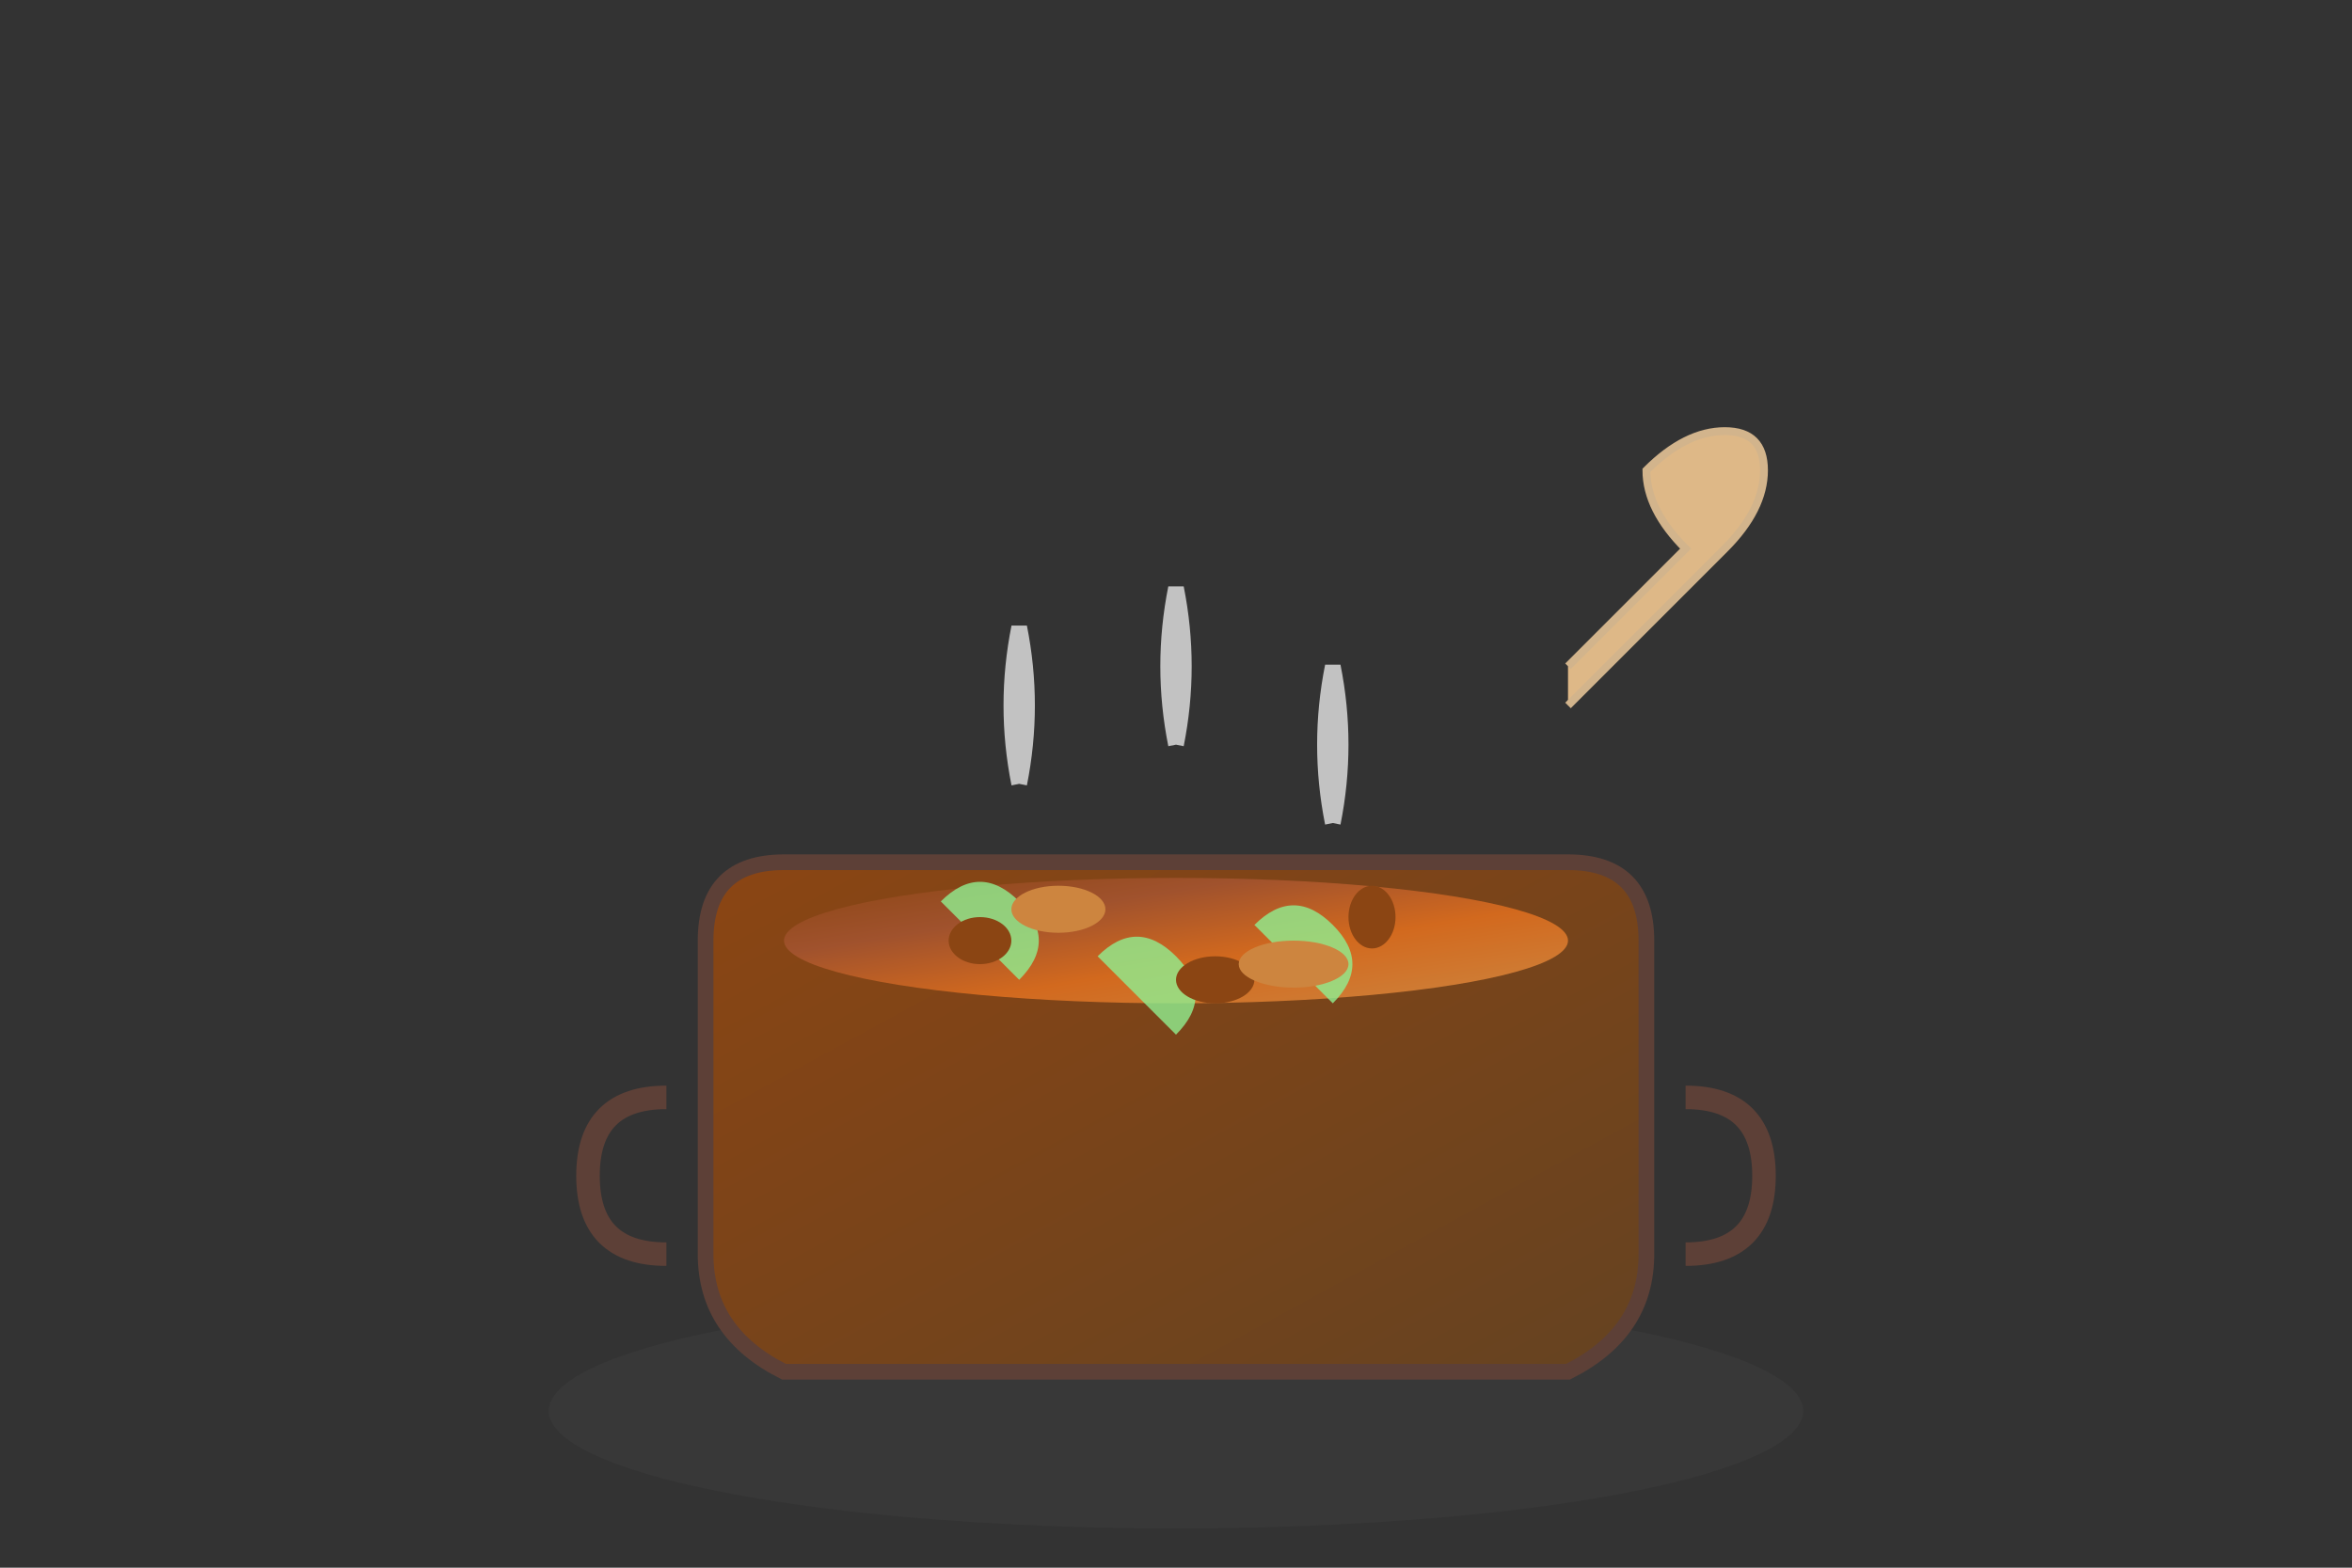 <svg width="300" height="200" viewBox="0 0 300 200" fill="none" xmlns="http://www.w3.org/2000/svg">
  <rect x="0" y="0" width="300" height="200" fill="#333333" stroke="none"/>
  <defs>
    <linearGradient id="pot-gradient" x1="0%" y1="0%" x2="100%" y2="100%">
      <stop offset="0%" style="stop-color:#8B4513;stop-opacity:1" />
      <stop offset="100%" style="stop-color:#654321;stop-opacity:1" />
    </linearGradient>
    <linearGradient id="bigos-gradient" x1="0%" y1="0%" x2="100%" y2="100%">
      <stop offset="0%" style="stop-color:#8B4513;stop-opacity:1" />
      <stop offset="30%" style="stop-color:#A0522D;stop-opacity:1" />
      <stop offset="60%" style="stop-color:#D2691E;stop-opacity:1" />
      <stop offset="100%" style="stop-color:#CD853F;stop-opacity:1" />
    </linearGradient>
  </defs>
  
  <!-- Pot base -->
  <ellipse cx="150" cy="180" rx="80" ry="15" fill="#444" opacity="0.3"/>
  
  <!-- Pot body -->
  <path d="M90 160 Q90 170 100 175 L200 175 Q210 170 210 160 L210 120 Q210 110 200 110 L100 110 Q90 110 90 120 Z" fill="url(#pot-gradient)" stroke="#5D4037" stroke-width="2"/>
  
  <!-- Pot handles -->
  <path d="M85 140 Q75 140 75 150 Q75 160 85 160" stroke="#5D4037" stroke-width="3" fill="none"/>
  <path d="M215 140 Q225 140 225 150 Q225 160 215 160" stroke="#5D4037" stroke-width="3" fill="none"/>
  
  <!-- Bigos content -->
  <ellipse cx="150" cy="120" rx="50" ry="8" fill="url(#bigos-gradient)"/>
  
  <!-- Cabbage pieces -->
  <path d="M120 115 Q125 110 130 115 Q135 120 130 125 Q125 120 120 115" fill="#90EE90" opacity="0.8"/>
  <path d="M160 118 Q165 113 170 118 Q175 123 170 128 Q165 123 160 118" fill="#90EE90" opacity="0.8"/>
  <path d="M140 122 Q145 117 150 122 Q155 127 150 132 Q145 127 140 122" fill="#90EE90" opacity="0.8"/>
  
  <!-- Meat pieces -->
  <ellipse cx="125" cy="120" rx="4" ry="3" fill="#8B4513"/>
  <ellipse cx="175" cy="117" rx="3" ry="4" fill="#8B4513"/>
  <ellipse cx="155" cy="125" rx="5" ry="3" fill="#8B4513"/>
  
  <!-- Sausage pieces -->
  <ellipse cx="135" cy="116" rx="6" ry="3" fill="#CD853F"/>
  <ellipse cx="165" cy="123" rx="7" ry="3" fill="#CD853F"/>
  
  <!-- Steam -->
  <path d="M130 100 Q132 90 130 80 Q128 90 130 100" stroke="#ffffff" stroke-width="2" opacity="0.7" fill="none"/>
  <path d="M150 95 Q152 85 150 75 Q148 85 150 95" stroke="#ffffff" stroke-width="2" opacity="0.7" fill="none"/>
  <path d="M170 105 Q172 95 170 85 Q168 95 170 105" stroke="#ffffff" stroke-width="2" opacity="0.7" fill="none"/>
  
  <!-- Wooden spoon -->
  <path d="M200 90 L220 70 Q225 65 225 60 Q225 55 220 55 Q215 55 210 60 Q210 65 215 70 L200 85" fill="#DEB887" stroke="#D2B48C" stroke-width="1"/>
</svg>
